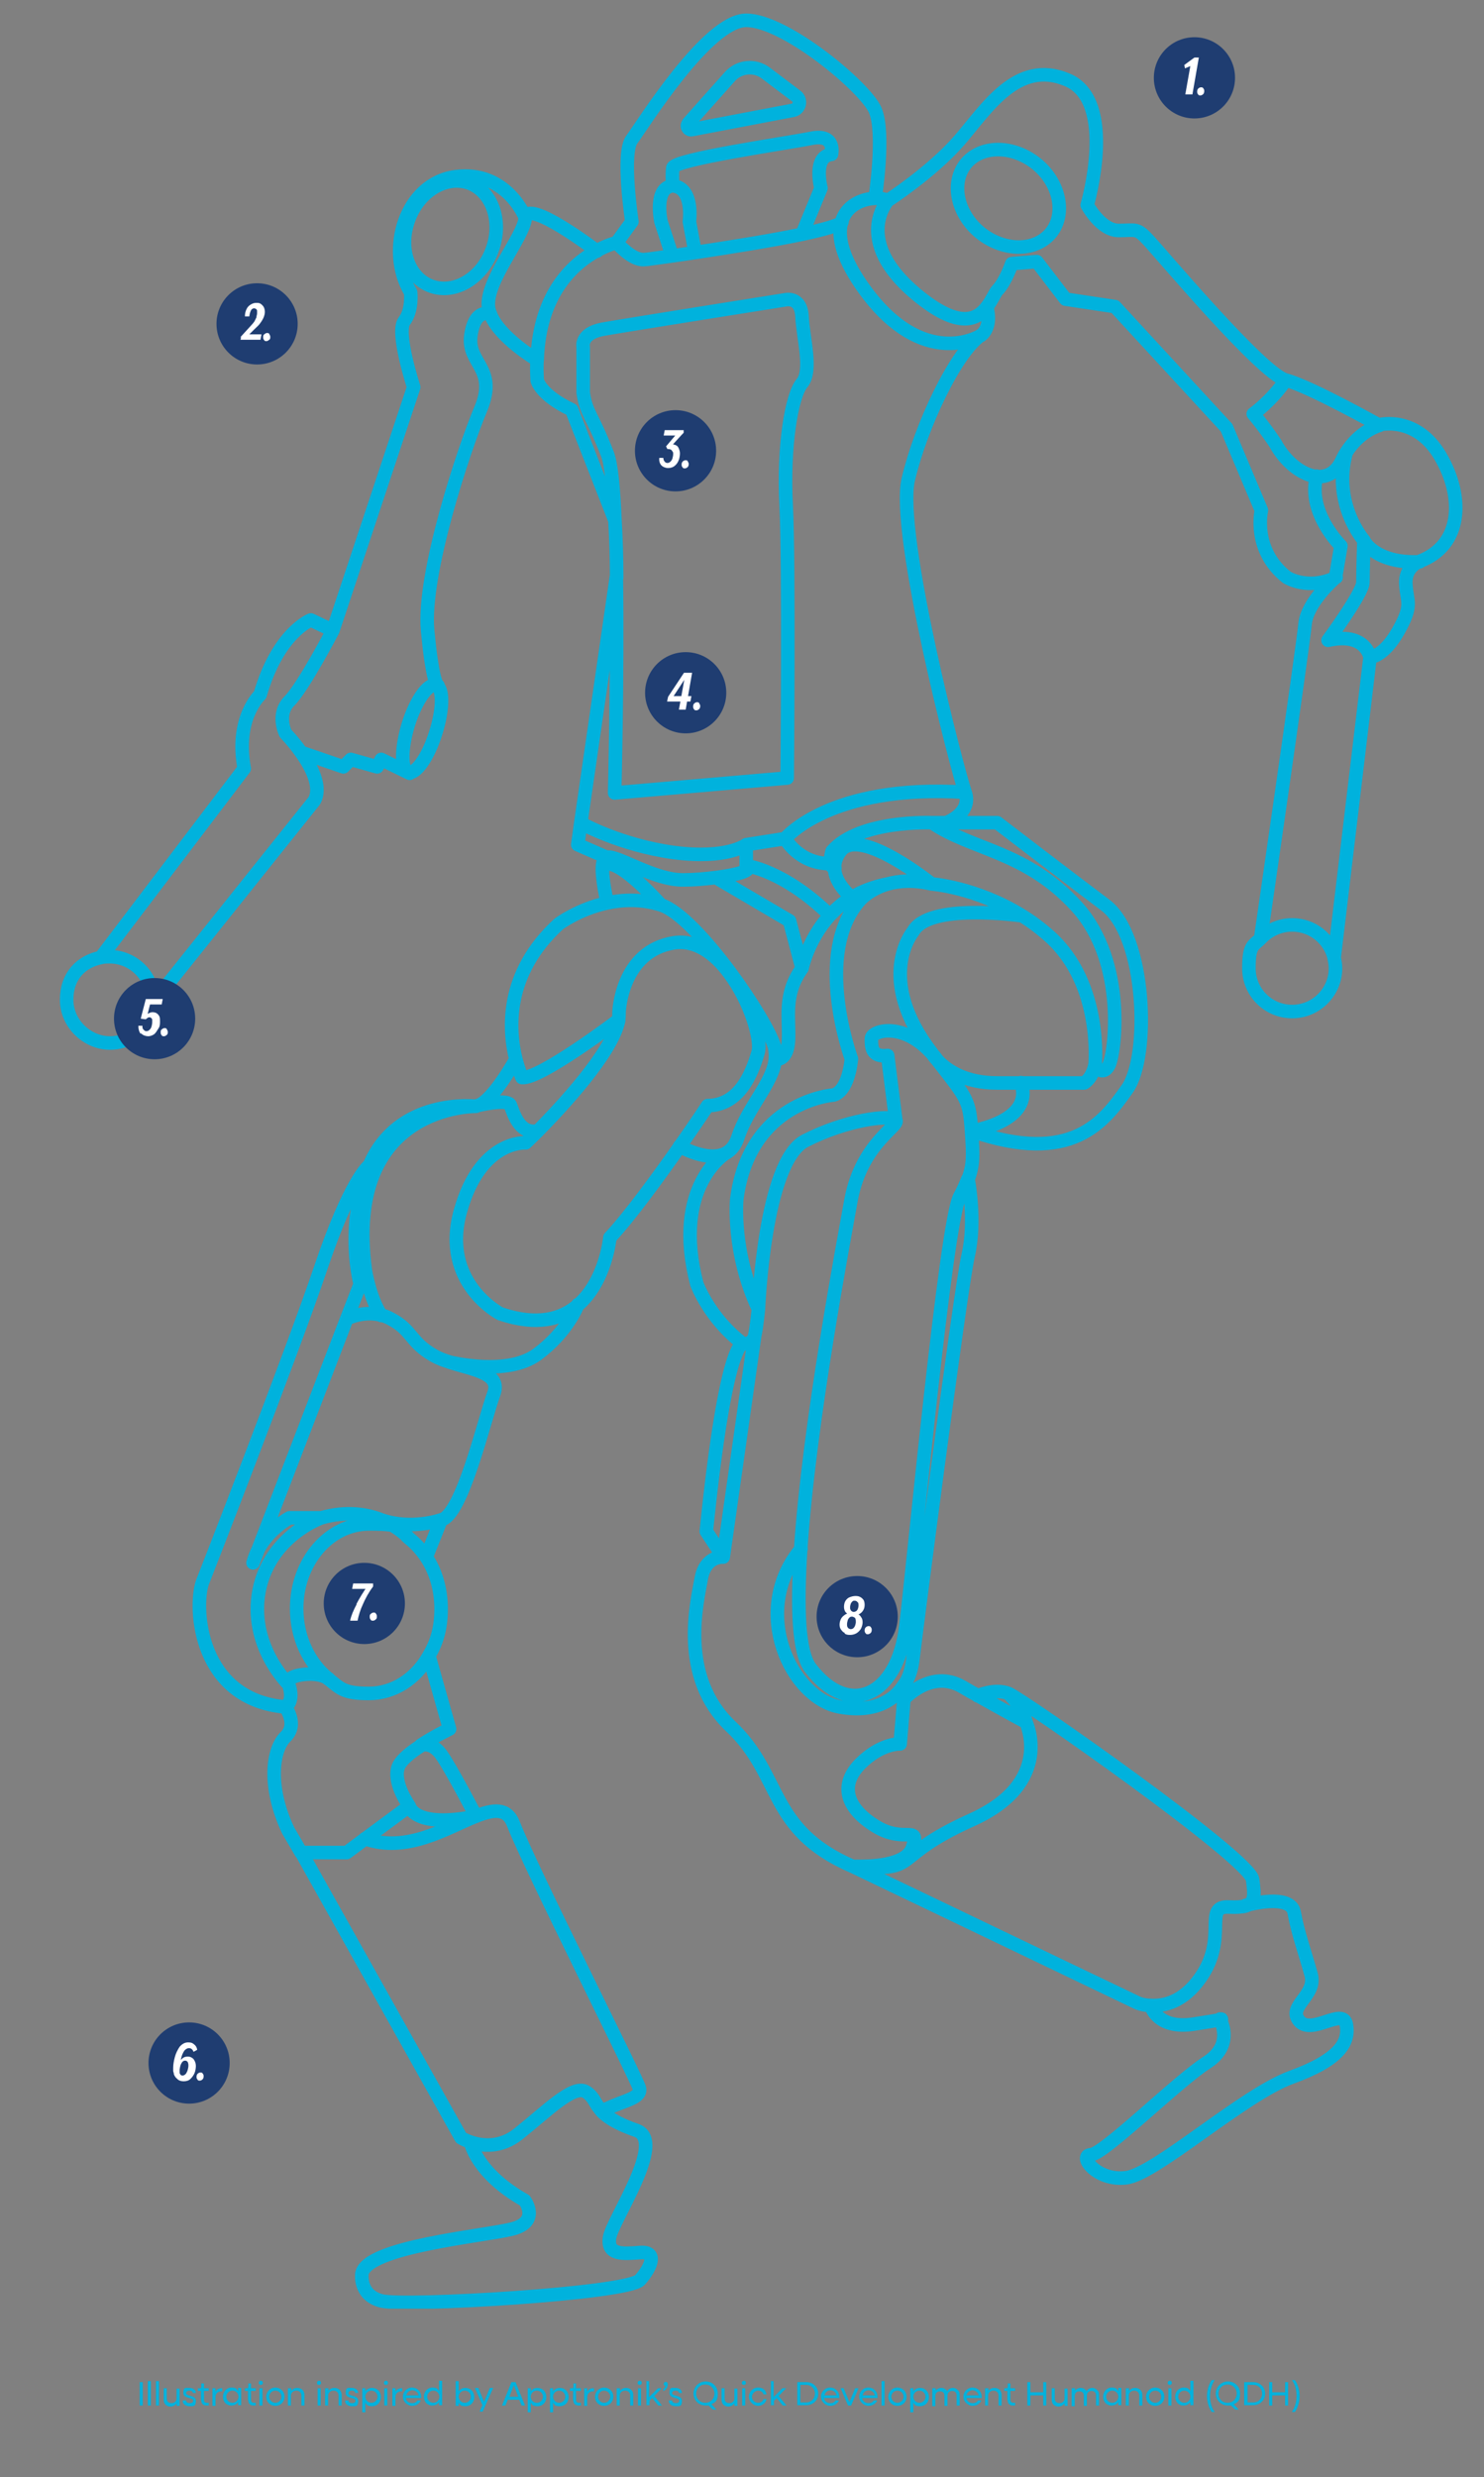 <?xml version="1.0" encoding="UTF-8"?>
<svg id="Layer_1" xmlns="http://www.w3.org/2000/svg" xmlns:xlink="http://www.w3.org/1999/xlink" version="1.1" viewBox="0 0 438.7 732">
  <rect x="0" y="0" width="438.7" height="732" fill="#808080" stroke="none"/>
  <!-- Generator: Adobe Illustrator 29.0.1, SVG Export Plug-In . SVG Version: 2.1.0 Build 192)  -->
  <defs>
    <style>
      .st0, .st1 {
        fill: none;
      }

      .st2 {
        fill: #00b2dd;
      }

      .st3 {
        fill: #1f3d71;
      }

      .st1 {
        stroke: #00b2dd;
        stroke-linecap: round;
        stroke-linejoin: round;
        stroke-width: 4px;
      }

      .st4 {
        fill: #fff;
      }

      .st5 {
        clip-path: url(#clippath);
      }
    </style>
    <clipPath id="clippath">
      <rect class="st0" x="17.7" y="4" width="414.8" height="678.2"/>
    </clipPath>
  </defs>
  <g class="st5">
    <path class="st1" d="M306.4,48.4c6.9,5.6,8.8,14.8,4.3,20.4-4.6,5.6-13.9,5.6-20.9,0-6.9-5.6-8.8-14.8-4.3-20.4,4.6-5.6,13.9-5.6,20.9,0ZM145.5,73.8c-3,8.4-11,13.2-17.9,10.8s-9.9-11.3-6.8-19.7c3-8.4,11-13.2,17.9-10.8,6.8,2.5,9.9,11.3,6.8,19.7ZM139.1,633s1.7,9.1,16,17.2c0,0,4.8,6.4-3.9,8.5s-42.7,5.2-44.2,13.1c0,0-1,6.4,5.8,8.1,6.8,1.7,72.7-2.1,76.4-6.2,3.6-4.1,5.1-8.5,0-8.1s-9.8.8-9-4.4,17-28.6,7.9-31.7c-8.8-3-10.7-6.2-10.8-6.4h0M340.2,592.6s1.7,7.2,12.7,5.5c5-.8,7-1.1,7.8-1.3M360.7,596.8c.9-.2,0-.2,0-.2v.2ZM360.7,596.8c.6,1.1,3.7,7.8-4,12.7-8.5,5.4-30.3,27-34.2,27.2-3.9.2,1.7,7.9,10.4,6.8,8.7-1,34.6-24.5,48.9-29.7s17.2-10.4,16.2-15.6c-1-5.2-10.2,3.3-13.9-1-3.7-4.4,5.2-7.5,3.5-13.7s-3.9-12.2-5-18.3c-1-5.8-13.5-2.4-14.3-2.2h0M303.3,508.9s-.4-3.7-5.2-8.5M289,501.1s5-2.3,9.1-.7c4.2,1.7,71.3,48.7,72.2,55,.6,4.5.8,6.9-2.1,7.8M368.2,563.2c-1.1.3-2.7.4-4.9.3-7.9-.4,0,9-8.5,21-5,7.1-10.7,8.3-14.5,8.1-2.6,0-4.3-.9-4.3-.9l-83.9-40.2M267,502.3h0c.3-.3,8.3-9.3,17.6-3.8,1.5.9,2.9,1.7,4.4,2.5,7.8,4.4,14.3,7.9,14.3,7.9,0,0,8.6,17.8-16.1,28.9s-14.6,15.2-34.1,13.7M121,533.7s1.3,6.7,19.7,3c0,0-7.4-14.3-10.3-18.3-2.8-3.8-5.7-2.8-6-2.6h0M89.1,547.4l47.2,84.3s1.1.7,2.9,1.3c3.2,1.1,8.8,1.8,14.1-2.5,8.3-6.6,16.2-14.7,19.9-12.4,2.5,1.5,2.9,4,4.1,4.9M177.2,623c.6.5,1.5.5,2.9-.2,4.4-2.1,9.7-2.9,8.9-5.8-.8-2.9-32.2-65.1-37.2-78-1.9-4.9-5.9-4.4-11.2-2.3-8.5,3.4-20.4,11-32.7,6.6M129.3,202.7c1.8,1.4,1.6,7.3-.5,13.9-2.2,7.1-5.9,12.3-8.1,11.6h-.2c-2-1-1.9-7.2.2-14.1,2.2-7.1,5.9-12.3,8.1-11.6.2,0,.3.1.4.2h.1ZM394.4,283c.2,1,.4,2,.4,3.1,0,7-5.7,12.8-12.8,12.8s-12.8-5.7-12.8-12.8,1.4-6.6,3.6-8.9c2.3-2.4,5.6-3.9,9.2-3.9,6,0,11,4.1,12.4,9.6h0ZM30,282.9c.8-.2,1.6-.2,2.4-.2,7,0,12.8,5.7,12.8,12.8s0,.6,0,.9c-.5,6.6-6,11.8-12.7,11.8s-12.8-5.7-12.8-12.8,4.4-11.4,10.3-12.5h0ZM89,222.3h0l12.5,4.3,2.2-2.2,7.8,2.2,1.2-2.2,7.8,3.8.6.3M145,92.8h0c-.2,0-4.6-1.9-5.8,6.3-1.2,8.4,8,9.6,2.9,21.8-5.1,12.1-17.2,48.8-15.7,65.3,1.3,13.9,2.6,16.1,3,16.4h.1M45.2,296.3l47.4-59.3s4.1-4-3.6-14.7c-1.2-1.7-2.7-3.6-4.6-5.6,0,0-2.8-5.6,1.2-9.6s12.8-20.8,12.8-20.8M155.3,64.3s-5.5-14-20.5-12.1-20.9,21.8-13.4,34.2c0,0,.6,5.3-1.9,8.5-2.5,3.3,2.8,19.5,2.8,19.5l-23.9,71.9-6.5-3.1s-9.7,3.7-15,22.1c0,0-7.5,6.8-4.7,21.8l-42.3,55.7M203.5,36.4l12.3-13.8c2.7-3,7.3-3.5,10.6-1l9,6.8c1.6,1.2,1,3.8-1,4.2l-29.9,5.7c-1,.2-1.7-1-1-1.8h0ZM198.7,75.6l-3.3-10.1s-2.2-10,3.4-10.6M205.5,74.6l-1.7-9.1s1.4-10-4.9-10.6c0,0-.3-2.8,0-5.3s33.3-7.2,40.8-8.7c7.6-1.6,6.1,4.7,6.1,4.7-5.6.6-3.1,10-3.1,10l-5.6,13.6M182.3,71.7l4.5-6.2s-3.1-20.3,0-24.3c3-4,22.3-35.2,33.8-35.2s35.1,19.7,38.1,26.5,0,26.1,0,26.1M213.8,460.1s-5.3-.5-6.5,6.4c-1.2,6.8-6.8,28.9,8.7,43.6,15.5,14.6,10.9,30.5,36.1,41.4h1.1c3.6,0,14.8,0,16.6-5.7,2.2-6.8-2.5-.9-11-6.2-8.6-5.3-10.7-12.1-4.5-18.4,6.2-6.2,11.8-5.9,11.8-5.9l1.1-13,.4-4.7h0M286.2,348.4h0c0,.3,2.4,12.2,0,22.6-2.4,10.6-15.5,112-16.4,119.8-.3,2.3-1,4.7-2.3,6.8M267.4,497.6c-3,5-9.1,8.6-19.1,6.8-14.3-2.5-26.8-28.3-11.5-46.7h0M219.7,397.1s-5-2.2-10.9,55.4l5,7.6,9.3-65.4M403.2,159.8s3.4,6.8,16.5,6.2M405,194.3l-10.6,88.7M394.8,170.7h0c-.3.2-8.4,7.3-9,13.7-.6,6.5-13.1,92.7-13.1,92.7M407.8,125.5s10.9-2.8,18,9.3,6.5,26.4-6.2,31.1c0,0-4.4,1.6-4,6.8.3,5.3,2.2,5.9-2.2,13.7-4.4,7.8-8.4,7.8-8.4,7.8,0,0-1.2-7.5-12.4-5,0,0,10.3-14,10.3-17.1s.3-12.4.3-12.4c0,0-9.5-10.8-5.2-26.1M262.4,59.3s13-8.4,21.1-17.7c8.1-9.3,17.1-24.3,32-18,14.9,6.2,5.9,37,5.9,37,0,0,4,7.5,9.3,7.5s5.3-.9,9,3.1,33.3,39.2,40.4,41.1c7.2,1.9,27.7,13.4,27.7,13.4,0,0-5.8,1.5-9.9,8.1-.5.7-.9,1.6-1.3,2.4-1.7,3.6-4.5,4.9-7.5,4.6-4.3-.5-9.2-4.4-12.1-9.8,0,0-3.1-4.7-6.5-8.7,0,0,5.3-3.7,9.6-10M158.7,106.3s-11-6.5-13.7-13.4c-.3-.7-.5-1.4-.6-2.1-.9-7.8,10.3-20.5,10.9-26.4.6-5.9,21.2,9.8,21.2,9.8M290,99.1s3.4-2.2,1.7-8.4M181.8,153.8l-12.8-32.7c-9.3-4.4-10.2-8.7-10.2-8.7-.1-2.2-.2-4.3,0-6.2.7-19.9,11.1-28.6,17.8-32.2,3.3-1.8,5.7-2.3,5.7-2.3,0,0,4.5,5.3,8.1,5,.8,0,3.9-.5,8.4-1.1,2-.3,4.3-.6,6.8-1,9.9-1.5,22.6-3.5,31.6-5.4,6.5-1.4,11.1-2.7,11.7-3.6M220.6,249.6s-5.6,4.4-21.5,2.3c-15.9-2.2-27.4-8.7-27.4-8.7M232.1,247.8s13.1-16.2,53.2-13.7M279.7,243.1s7.8-2.8,5.6-9c-2.2-6.2-20.5-76.5-16.8-92.4,3.7-15.8,14-37.5,21.4-42.6M290,99.1h0c-.9.6-17.1,9.9-34.1-13.1-7-9.5-8.4-16.1-7.1-20.5,1.4-4.8,6.1-6.8,10-6.9,1.4,0,2.7.2,3.7.6,0,0-10.7,11.8,8.3,27.7,12.7,10.6,18.1,7.6,21,3.7,1.5-1.9,2.3-4.1,3.1-4.9,2.4-2.5,4.2-7.8,4.2-7.8l7.4-.6,8.5,11.1,14.6,2.2,33,35.8,10.3,24.4s-2.8,11.7,7.5,19.8c0,0,6.2,4,14.6,0M394.8,170.7l1.6-9.4s-10-9.8-7.2-20.6M220.6,255.9v-6.3l11.5-1.8s4,7.4,13.2,7.4M179.5,253.4l-8.7-3.8.9-6.5,10.5-72.5h0M182.3,170.7c0-6-.2-11.7-.5-16.8-.4-9.6-1.1-17-2.3-19.9-4.6-11.8-6.2-11.8-7.1-18v-13.4s-1-4,5.7-5.3c6.7-1.2,54-8.7,54-8.7,0,0,4.7-1.2,5,5s3.1,15.9,0,19.6-5.6,18.7-4.7,36.1c.9,17.4.3,80.6.3,80.6l-51,4.4s.9-34.7.5-63.5M275.4,243.1h19.4s19.8,15.2,31.9,24.3c12.1,9,13.4,44.8,6.5,54.4-6.8,9.6-16.2,22.7-46,12.4,0,0,18.7-2.8,14.6-14.3M323.6,315s-.6,3.4-3.1,5h-25.8c-9.2,0-14.5-3.6-17.1-6.2h0c-1.4-1.4-2.1-2.5-2.1-2.6h0c-17.1-22.2-5.6-35.9-5.6-35.9,4.6-8.6,31.3-4.8,32.2-4.7h0M195.4,267.4s-14.3-16.1-17.3-11.2h0M237.1,286.1l-3.7-14-21.6-12.7M179.5,266.8h0c0-.3-1.6-6.8-1.4-10.7.1-1.5.5-2.6,1.4-2.8,3.1-.6,14,6.9,22.7,6.7,2.9,0,6.3-.3,9.5-.7,6.2-.8,11.2-2.1,8.9-3.5,0,0,10.9,1.2,24.7,14.6M275.4,261.2s13,.9,26.6,9.3c2.8,1.7,5.6,3.8,8.3,6.2,15.9,14.3,13.4,38.3,13.4,38.3,0,0,2.2,3.1,4,0,1.9-3.1,5.6-30.5-9.3-47s-31.1-16.8-42.9-24.9c0,0-21.4-.9-29.5,8.4,0,0-.7,2.2-.4,3.7.1.7.5,1.2,1.2,1.3M224.2,386.9s1.7-43.6,13.8-49.8c12.1-6.2,24.9-7.8,26.7-6.2,1.9,1.6-9.9,6.5-13.1,23.6-2.1,11.8-12.4,65.8-14.9,103.3-1.1,17-.7,30.5,2.9,35.1,11.4,14.9,25.7,8.4,28.2-12.4s11.8-119.2,15.9-126.9c1.1-2,1.8-3.7,2.4-5.2M286.2,348.4c1.6-4.2,1.5-7.2,1-14.1-.6-9.1-1.2-9.6-9.7-20.5M277.5,313.8c-.2-.2-.4-.5-.6-.8-.5-.7-1-1.3-1.5-1.8M275.3,311.1c-8.6-9.4-17.7-6.5-17.7-4.2s-.1,5.6,4.8,5l2.4,19M251.8,265.2h0c-.2-.2-5-4-5.1-8.7,0-1.7.5-3.5,2-5.3,5.9-6.8,26.7,10,26.7,10-5.4-1.3-9.7-.9-13,0-5.5,1.6-8.2,4.8-8.2,4.8-14,15.7-2.5,46.9-2.5,46.9-1.2,10.7-5.6,10.7-5.6,10.7,0,0-24.6,1.9-28.3,30.8,0,0-1.5,15.6,6.4,32.4,0,0-.5,5.3-1.1,7.9s-3.4,2.4-3.4,2.4c-10-7.5-13.7-17.7-13.7-17.7-7.5-28.9,8.5-38.6,8.5-38.6M229.3,313h0c.2,0,3.5.6,3.8-5.7.3-6.5-1.6-13.4,4-21.2,0,0,1.7-8.4,8.2-15.6,1.8-1.9,3.9-3.8,6.4-5.3M251.8,265.2c2.9-1.8,6.5-3.2,10.6-4M132.9,402.5h0c.6.1,17.1,4.2,25.9-2.3,8.7-6.4,11.9-14.2,12-14.7h0M84.4,504.5s3.8,5,0,8.7-5.4,14.6.8,27.7l3.8,6.5h13.5l5.5-4.1,13-9.6s-4.9-6.8-3.3-11.5c.7-2,3.6-4.4,6.8-6.4M124.4,515.7c4.1-2.7,8.5-4.8,8.5-4.8l-6.1-21.6M152.5,313h0c-.2.4-6.6,11.9-11,13.6-.3.1-.6.2-.8.2,0,0,.3,0,.8-.2,2.3-.5,8.7-1.8,9.4,0,.9,2.3,2.6,8.5,7.8,7.6M200.9,338.7h0c.3.2,8.4,4.8,13.6,2.1,1.5-.8,2.8-2.2,3.6-4.6,2.9-9,10.4-16.2,11.1-23.2.1-1.2,0-2.4-.2-3.6-1.1-3.9-6.5-13.1-13.1-22-6.9-9.3-15.1-18.3-20.5-20-5.7-1.8-11.2-1.6-15.9-.6-8.4,1.8-14.3,6.2-14.3,6.2-16.2,14.8-14.8,31.6-12.7,40,.9,3.4,1.8,5.4,1.8,5.4,5.2.6,27.9-16.5,28.4-16.9h0M182.8,301.5c.2-.8.2-1.6.2-2.4,0,0,.6-18,16.2-20.5,6.5-1,12.2,3.2,16.5,9.1,6.1,8.2,9.5,19.5,8.4,23.3-1.9,6.5-5.6,15.6-14.9,15.7,0,0-3.4,5.2-8.2,12-6.3,9-14.9,20.8-20.7,27,0,0-1.2,12.8-9.4,19.9-4.8,4.2-12.1,6.3-23,2.6,0,0-17.7-9.1-11.8-30.3,5.9-21.2,19.3-20.2,19.3-20.2,0,0,1.4-1.3,3.5-3.4,6.9-7,22-23.1,24-32.8h-.1ZM102.5,389.7s4.7-2.5,10.2-1.1c.9.2,1.9.6,2.8,1.1,6.5,3.4,5.6,6.8,12.8,10.9,1.4.8,3,1.4,4.7,1.9M132.9,402.5c7,2.3,15.3,3.2,13.1,9.3-2.8,7.5-9.4,36.1-15.6,37.3M121,454.6h0c-.2-.2-3-3.4-8.3-5.5-4.3-1.7-10.3-2.7-17.7-.6M126,460.1l4.4-11s-8.7,3.1-17.7,0M109.1,344.6h0c-7.3,18.4-2.6,34.8-2.6,34.8l-4,10.3-26.2,68.2M76.3,457.9l-1.5,3.9c.4-1.4.9-2.7,1.5-3.9ZM76.3,457.9c3.2-6.2,9.3-9.4,9.3-9.4h9.4s-15.2,5.3-18.4,21.5c-3.1,16,8.4,27.4,8.7,27.7M85.3,497.6h0c0-.1-.8-2.2,4.4-2.8,4.3-.5,6.6.7,7.3,1.2h0s0,.1.2.1h0M85.3,497.6c1.9,5.3-.9,6.8-.9,6.8-25.6-2.2-27.1-29.1-24.6-36.7,0,0,26.4-67.5,35.1-93.3,8.6-25.4,13.9-29.7,14.1-29.9M109.1,344.6c8.5-20.5,31.6-17.7,31.6-17.7,0,0-39.3-.6-32.7,48.5,0,0,1.3,8.2,4.7,13.3M97,496c-5.6-4.5-9.3-12.1-9.3-20.7,0-13.8,9.6-25,21.4-25s8.5,1.6,11.9,4.3M121,454.6c1.9,1.5,3.6,3.4,5,5.5,2.8,4.2,4.4,9.5,4.4,15.3s-1.3,10-3.7,14c-3.8,6.7-10.3,11-17.7,11s-8.4-1.5-11.8-4.2h0s0,0-.2-.1"/>
  </g>
  <circle class="st3" cx="199.7" cy="133.2" r="12"/>
  <g>
    <path class="st4" d="M195.5,137.5c-.5-.6-.7-1.3-.6-2.2h1.2c0,.4.1.8.4,1.1.2.3.5.4.8.4s.6-.1.9-.4.5-.6.6-1,.2-.8.2-1.2,0-.6-.2-.8c-.1-.2-.3-.4-.4-.5-.2-.1-.4-.2-.7-.2h-.4l-.4-.8,3.3-3.9v.7h-4l.3-1.6h5.6v.8c-.1,0-3.6,3.9-3.6,3.9l-.7-.5h.8c.5,0,.9.1,1.3.3s.6.5.8,1,.3.9.3,1.4-.1,1.4-.4,2.1c-.3.7-.7,1.2-1.2,1.6-.5.4-1.2.6-1.9.6s-1.5-.3-2-.8h0Z"/>
    <path class="st4" d="M201.8,138.1c-.2-.2-.3-.4-.3-.8s.1-.7.3-.9.5-.4.8-.4.6,0,.7.3.3.4.3.8-.1.7-.3.9-.5.4-.8.4-.6,0-.7-.3Z"/>
  </g>
  <circle class="st3" cx="202.7" cy="204.7" r="12"/>
  <g>
    <path class="st4" d="M202.5,199.6l.5.2-4.2,6.4-.2-.5h5.8l-.3,1.6h-6.9l.3-1.4,4.7-7.1h2.4l-1.9,10.9h-2l1.8-10h0Z"/>
    <path class="st4" d="M205.2,209.6c-.2-.2-.3-.4-.3-.8s.1-.7.3-.9.5-.4.8-.4.6,0,.7.3.3.4.3.8-.1.7-.3.9-.5.4-.8.4-.6,0-.7-.3Z"/>
  </g>
  <circle class="st3" cx="45.7" cy="301" r="12"/>
  <g>
    <path class="st4" d="M41.5,305.4c-.4-.6-.6-1.3-.6-2.3h1.2c0,.5,0,.9.4,1.2.2.3.5.4.8.4s.6-.1.9-.4c.3-.3.5-.6.6-1s.2-.8.2-1.3,0-.5,0-.7c0-.2-.2-.4-.3-.5s-.3-.2-.5-.2-.4,0-.6.2c-.2.1-.4.3-.5.4l-1.5-.2,1.5-5.8h5l-.3,1.6h-3.8l.5-.6-1,4h-.5c.3-.4.6-.6,1-.8.4-.2.7-.3,1.1-.3s.9.1,1.2.3c.3.2.6.5.8.9s.2.9.2,1.4c0,.8,0,1.5-.4,2.1s-.7,1.2-1.2,1.7c-.5.4-1.2.7-1.9.7s-1.6-.3-2-.8h-.2Z"/>
    <path class="st4" d="M47.8,305.9c-.2-.2-.3-.4-.3-.8s0-.7.3-.9c.2-.2.5-.4.8-.4s.6,0,.7.3.3.4.3.8,0,.7-.3.9c-.2.2-.5.4-.8.4s-.6,0-.7-.3Z"/>
  </g>
  <circle class="st3" cx="253.4" cy="477.7" r="12"/>
  <g>
    <path class="st4" d="M249.7,482.5c-.5-.2-.8-.6-1.1-1s-.4-.9-.4-1.5.2-1.3.5-1.8.8-.9,1.3-1.2,1.2-.4,1.9-.4,1.1.1,1.6.3c.5.2.8.5,1.1,1,.3.4.4.9.4,1.5s-.2,1.3-.5,1.9c-.3.5-.8,1-1.3,1.3s-1.2.5-1.9.5-1.2-.1-1.6-.4v-.2ZM250.8,477c-.4-.2-.8-.5-1-.9s-.3-.8-.3-1.3.1-1.2.4-1.7c.3-.5.7-.9,1.2-1.1s1.1-.4,1.8-.4,1,.1,1.4.3.7.5,1,.9c.2.4.3.8.3,1.4s-.1,1.1-.4,1.6c-.3.5-.6.8-1.1,1.1-.5.3-1.1.4-1.7.4s-1.1-.1-1.5-.3h0ZM252.3,481.1c.2-.2.4-.5.5-.8s.2-.7.2-1,0-.6-.1-.9c0-.2-.2-.4-.4-.5s-.4-.2-.6-.2-.6,0-.8.3c-.2.2-.4.4-.5.8s-.2.7-.2,1.1,0,.6.1.8.2.4.4.5.4.2.6.2.6-.1.8-.3ZM253.1,476.1c.2-.2.4-.4.5-.7s.2-.6.2-1,0-.8-.3-1c-.2-.2-.4-.4-.8-.4s-.5,0-.7.2-.4.4-.5.7-.2.6-.2,1,0,.5.1.7.2.4.4.5.3.2.5.2.5,0,.7-.2h.1Z"/>
    <path class="st4" d="M255.9,482.6c-.2-.2-.3-.4-.3-.8s.1-.7.3-.9c.2-.2.5-.4.8-.4s.6,0,.7.3c.2.2.3.4.3.8s-.1.7-.3.9-.5.4-.8.4-.6,0-.7-.3h0Z"/>
  </g>
  <circle class="st3" cx="107.7" cy="473.8" r="12"/>
  <g>
    <path class="st4" d="M105.4,473.9c.9-1.7,2-3.5,3.2-5.2l.4.8h-4.9l.3-1.6h5.9v.9c-1.3,1.7-2.2,3.4-3,5.2-.8,1.7-1.3,3.4-1.6,4.9h-2.2c.3-1.5,1-3.1,1.9-4.8v-.2Z"/>
    <path class="st4" d="M109.6,478.6c-.2-.2-.3-.4-.3-.8s0-.7.3-.9c.2-.2.5-.4.8-.4s.6,0,.7.3c.2.2.3.4.3.8s0,.7-.3.9c-.2.2-.5.4-.8.4s-.6,0-.7-.3Z"/>
  </g>
  <circle class="st3" cx="76" cy="95.7" r="12"/>
  <g>
    <path class="st4" d="M71,99.7l3.2-3.5c.4-.4.7-.8,1-1.2.2-.4.4-.8.6-1.2,0-.4.2-.8.2-1.2s0-.6,0-.8c0-.2-.2-.4-.3-.5,0,0-.3-.2-.6-.2s-.7.2-.9.6c-.2.4-.4,1-.5,1.8h-1.3c0-.9.2-1.6.5-2.2s.7-1,1.2-1.3,1-.5,1.6-.5,1,0,1.4.3.7.6.9,1c.2.4.3.9.3,1.4s-.2,1.3-.5,1.9-.7,1.2-1.1,1.7-1,1-1.6,1.6l-2.5,2.5.5-1.1h4.2l-.3,1.6h-5.9l.2-.9-.2.2Z"/>
    <path class="st4" d="M78.1,100.5c-.2-.2-.3-.4-.3-.8s0-.7.3-.9.5-.4.8-.4.6,0,.7.3.3.4.3.8,0,.7-.3.9-.5.4-.8.4-.6,0-.7-.3Z"/>
  </g>
  <circle class="st3" cx="353.1" cy="23" r="12"/>
  <g>
    <path class="st4" d="M352.1,18.4l1.5.4-3.3,1.4-.2-1,3-2.2h1.3l-1.9,10.9h-2.1l1.7-9.6h0Z"/>
    <path class="st4" d="M354.2,27.9c-.2-.2-.3-.4-.3-.8s.1-.7.3-.9c.2-.2.5-.4.8-.4s.6,0,.7.3c.2.2.3.4.3.8s-.1.7-.3.9c-.2.2-.5.4-.8.4s-.6,0-.7-.3Z"/>
  </g>
  <circle class="st3" cx="55.9" cy="609.6" r="12"/>
  <g>
    <path class="st4" d="M52.4,614.3c-.4-.3-.8-.8-1-1.4,0-.3-.1-.5-.2-.9v-1c0-1,.2-2.1.5-3.2s.8-2.1,1.4-3c.7-.8,1.5-1.3,2.5-1.3s1.3.2,1.8.6.8.9.9,1.6l-1.1.6c-.1-.4-.3-.6-.5-.8-.2-.2-.5-.3-.9-.3s-1,.3-1.4.9-.7,1.4-.9,2.3-.3,1.6-.3,2.3v.4h-.8c.1-.7.3-1.3.6-1.8.3-.5.7-.9,1.1-1.2.4-.3.9-.4,1.4-.4s.9.1,1.3.4c.4.2.6.6.8,1,.2.4.3.9.3,1.4s-.1,1.4-.4,2.1-.7,1.2-1.2,1.7-1.2.7-2,.7-1.3-.2-1.7-.5l-.2-.2ZM55,612.7c.2-.3.4-.7.5-1.1s.2-.8.2-1.2,0-.5-.1-.8c0-.2-.2-.4-.3-.5-.1-.1-.3-.2-.6-.2s-.6.1-.9.5c-.2.3-.4.7-.5,1.1s-.2.8-.2,1.2,0,.3,0,.4v.4c0,.2.2.4.3.6.1.1.3.2.6.2s.7-.2.9-.5h.1Z"/>
    <path class="st4" d="M58.4,614.5c-.2-.2-.3-.4-.3-.8s.1-.7.3-.9.5-.4.8-.4.6,0,.7.3c.2.2.3.4.3.8s-.1.7-.3.9-.5.4-.8.4-.6,0-.7-.3Z"/>
  </g>
  <g>
    <path class="st2" d="M41.3,703.9h.9v6.9h-.9v-6.9Z"/>
    <path class="st2" d="M43.7,703.6h.9v7.2h-.9v-7.2Z"/>
    <path class="st2" d="M46.1,703.6h.9v7.2h-.9v-7.2Z"/>
    <path class="st2" d="M48.4,708.9v-3.2h.9v3c0,.9.5,1.4,1.4,1.4s1.5-.6,1.5-1.4v-2.9h.9v5.1h-.9v-.7c-.4.5-1,.9-1.8.9-1.2,0-2-.8-2-2v-.2Z"/>
    <path class="st2" d="M54.1,709.3h.9c0,.5.4.8,1.1.8s1-.3,1-.7c0-1.1-2.9-.5-2.9-2.3s.7-1.5,1.8-1.5,1.9.6,1.9,1.5h-.9c0-.4-.4-.7-1-.7s-1,.3-1,.7c0,1.1,2.9.5,2.9,2.3s-.8,1.6-1.9,1.6-2-.6-2-1.6h.1Z"/>
    <path class="st2" d="M59.4,709.3v-2.8h-.9v-.8h.6c.2,0,.4,0,.4-.4v-1h.8v1.4h1.4v.8h-1.4v2.7c0,.5.3.8.9.8h.5v.8h-.6c-1,0-1.6-.5-1.6-1.5h-.1Z"/>
    <path class="st2" d="M62.8,705.7h.9v1c.4-.7,1-1,1.8-1h.2v.9h-.2c-1.1,0-1.8.7-1.8,1.7v2.6h-.9v-5.1h0Z"/>
    <path class="st2" d="M65.9,708.2c0-1.5,1.1-2.7,2.5-2.7s1.5.4,2,1v-.9h.9v5.1h-.9v-.9c-.4.6-1.1,1-2,1-1.5,0-2.5-1.1-2.5-2.7h0ZM70.5,708.2c0-1-.8-1.8-1.8-1.8s-1.8.8-1.8,1.8.8,1.8,1.8,1.8,1.8-.8,1.8-1.8Z"/>
    <path class="st2" d="M73.3,709.3v-2.8h-.9v-.8h.6c.2,0,.4,0,.4-.4v-1h.8v1.4h1.4v.8h-1.4v2.7c0,.5.3.8.9.8h.5v.8h-.6c-1,0-1.6-.5-1.6-1.5h-.1Z"/>
    <path class="st2" d="M76.5,704.1c0-.3.2-.6.6-.6s.6.2.6.6-.2.6-.6.6-.6-.2-.6-.6ZM76.7,705.7h.9v5.1h-.9v-5.1Z"/>
    <path class="st2" d="M78.7,708.2c0-1.5,1.2-2.7,2.7-2.7s2.7,1.1,2.7,2.7-1.2,2.7-2.7,2.7-2.7-1.1-2.7-2.7ZM83.2,708.2c0-1-.8-1.8-1.8-1.8s-1.8.8-1.8,1.8.8,1.8,1.8,1.8,1.8-.8,1.8-1.8Z"/>
    <path class="st2" d="M85.2,705.7h.9v.8c.4-.6,1-.9,1.8-.9,1.2,0,2.1.8,2.1,2.1v3.1h-.9v-2.9c0-.9-.6-1.5-1.5-1.5s-1.6.6-1.6,1.5v2.9h-.9v-5.1h0Z"/>
    <path class="st2" d="M93.7,704.1c0-.3.2-.6.6-.6s.6.2.6.6-.2.6-.6.6-.6-.2-.6-.6ZM93.9,705.7h.9v5.1h-.9v-5.1Z"/>
    <path class="st2" d="M96.2,705.7h.9v.8c.4-.6,1-.9,1.8-.9,1.2,0,2.1.8,2.1,2.1v3.1h-.9v-2.9c0-.9-.6-1.5-1.5-1.5s-1.6.6-1.6,1.5v2.9h-.9v-5.1h0Z"/>
    <path class="st2" d="M102.1,709.3h.9c0,.5.4.8,1.1.8s1-.3,1-.7c0-1.1-2.9-.5-2.9-2.3s.7-1.5,1.8-1.5,1.9.6,1.9,1.5h-.9c0-.4-.4-.7-1-.7s-1,.3-1,.7c0,1.1,2.9.5,2.9,2.3s-.8,1.6-1.9,1.6-2-.6-2-1.6h0Z"/>
    <path class="st2" d="M107.1,705.7h.9v.9c.4-.6,1.1-1,2-1,1.5,0,2.6,1.1,2.6,2.7s-1.1,2.7-2.6,2.7-1.5-.4-2-1v2.8h-.9v-7h0ZM111.6,708.2c0-1-.8-1.8-1.8-1.8s-1.8.8-1.8,1.8.8,1.8,1.8,1.8,1.8-.8,1.8-1.8Z"/>
    <path class="st2" d="M113.5,704.1c0-.3.2-.6.6-.6s.6.2.6.6-.2.6-.6.6-.6-.2-.6-.6ZM113.6,705.7h.9v5.1h-.9v-5.1Z"/>
    <path class="st2" d="M116,705.7h.9v1c.4-.7,1-1,1.8-1h.2v.9h-.2c-1.1,0-1.8.7-1.8,1.7v2.6h-.9v-5.1h0Z"/>
    <path class="st2" d="M119.1,708.2c0-1.5,1.2-2.7,2.7-2.7s2.7,1.1,2.7,2.7,0,.2,0,.4h-4.5c0,.9.9,1.5,1.8,1.5s1.3-.3,1.6-.8h1c-.4,1-1.4,1.6-2.6,1.6s-2.7-1.1-2.7-2.7ZM120.1,707.8h3.6c0-.8-.9-1.5-1.8-1.5s-1.6.6-1.8,1.5Z"/>
    <path class="st2" d="M125.3,708.2c0-1.5,1.1-2.7,2.5-2.7s1.5.4,2,1v-3h.9v7.2h-.9v-.9c-.4.6-1.1,1-2,1-1.5,0-2.5-1.1-2.5-2.7h0ZM129.9,708.2c0-1-.8-1.8-1.8-1.8s-1.8.8-1.8,1.8.8,1.8,1.8,1.8,1.8-.8,1.8-1.8Z"/>
    <path class="st2" d="M134.7,703.6h.9v3c.4-.6,1.1-1,2-1,1.5,0,2.6,1.1,2.6,2.7s-1.1,2.7-2.6,2.7-1.5-.4-2-1v.9h-.9v-7.2h0ZM139.2,708.2c0-1-.8-1.8-1.8-1.8s-1.8.8-1.8,1.8.8,1.8,1.8,1.8,1.8-.8,1.8-1.8Z"/>
    <path class="st2" d="M142.6,710.7l-2.2-5.1h1l1.7,4.1,1.7-4.1h1l-3.1,7h-.9l.8-1.9Z"/>
    <path class="st2" d="M151.3,703.9h1.1l2.8,6.9h-1l-.7-1.7h-3.4l-.7,1.7h-1l2.8-6.9h0ZM153.2,708.2l-1.3-3.4-1.3,3.4h2.7,0Z"/>
    <path class="st2" d="M156,705.7h.9v.9c.4-.6,1.1-1,2-1,1.5,0,2.6,1.1,2.6,2.7s-1.1,2.7-2.6,2.7-1.5-.4-2-1v2.8h-.9v-7h0ZM160.5,708.2c0-1-.8-1.8-1.8-1.8s-1.8.8-1.8,1.8.8,1.8,1.8,1.8,1.8-.8,1.8-1.8Z"/>
    <path class="st2" d="M162.6,705.7h.9v.9c.4-.6,1.1-1,2-1,1.5,0,2.6,1.1,2.6,2.7s-1.1,2.7-2.6,2.7-1.5-.4-2-1v2.8h-.9v-7h0ZM167.1,708.2c0-1-.8-1.8-1.8-1.8s-1.8.8-1.8,1.8.8,1.8,1.8,1.8,1.8-.8,1.8-1.8Z"/>
    <path class="st2" d="M169.4,709.3v-2.8h-.9v-.8h.6c.2,0,.4,0,.4-.4v-1h.8v1.4h1.4v.8h-1.4v2.7c0,.5.3.8.9.8h.5v.8h-.6c-1,0-1.6-.5-1.6-1.5h0Z"/>
    <path class="st2" d="M172.7,705.7h.9v1c.4-.7,1-1,1.8-1h.2v.9h-.2c-1.1,0-1.8.7-1.8,1.7v2.6h-.9v-5.1h0Z"/>
    <path class="st2" d="M175.9,708.2c0-1.5,1.2-2.7,2.7-2.7s2.7,1.1,2.7,2.7-1.2,2.7-2.7,2.7-2.7-1.1-2.7-2.7ZM180.4,708.2c0-1-.8-1.8-1.8-1.8s-1.8.8-1.8,1.8.8,1.8,1.8,1.8,1.8-.8,1.8-1.8Z"/>
    <path class="st2" d="M182.4,705.7h.9v.8c.4-.6,1-.9,1.8-.9,1.2,0,2.1.8,2.1,2.1v3.1h-.9v-2.9c0-.9-.6-1.5-1.5-1.5s-1.6.6-1.6,1.5v2.9h-.9v-5.1h0Z"/>
    <path class="st2" d="M188.5,704.1c0-.3.2-.6.6-.6s.6.2.6.6-.2.6-.6.6-.6-.2-.6-.6ZM188.6,705.7h.9v5.1h-.9v-5.1Z"/>
    <path class="st2" d="M191,703.6h.9v4.7l2.6-2.6h1.1l-2.2,2.3,2.3,2.8h-1.1l-1.8-2.2-.8.8v1.3h-.9v-7.2h-.1Z"/>
    <path class="st2" d="M196.1,705.8c.3,0,.5-.4.6-.8-.3,0-.5-.3-.5-.6s.3-.6.6-.6.6.2.6.7c0,1-.6,1.8-1.3,2v-.6h0Z"/>
    <path class="st2" d="M197.8,709.3h.9c0,.5.4.8,1.1.8s1-.3,1-.7c0-1.1-2.9-.5-2.9-2.3s.7-1.5,1.8-1.5,1.9.6,1.9,1.5h-.9c0-.4-.4-.7-1-.7s-1,.3-1,.7c0,1.1,2.9.5,2.9,2.3s-.8,1.6-1.9,1.6-2-.6-2-1.6h0Z"/>
    <path class="st2" d="M205,707.3c0-2,1.6-3.6,3.6-3.6s3.6,1.5,3.6,3.6-.7,2.6-1.9,3.1l1.5,1.6h-1.1l-1.2-1.2c-.3,0-.6,0-.9,0-2,0-3.6-1.5-3.6-3.6h0ZM211.2,707.3c0-1.5-1.1-2.7-2.7-2.7s-2.7,1.2-2.7,2.7,1.1,2.7,2.7,2.7,2.7-1.2,2.7-2.7Z"/>
    <path class="st2" d="M213.3,708.9v-3.2h.9v3c0,.9.5,1.4,1.4,1.4s1.5-.6,1.5-1.4v-2.9h.9v5.1h-.9v-.7c-.4.5-1,.9-1.8.9-1.2,0-2-.8-2-2v-.2Z"/>
    <path class="st2" d="M219.3,704.1c0-.3.2-.6.6-.6s.6.2.6.6-.2.6-.6.6-.6-.2-.6-.6ZM219.4,705.7h.9v5.1h-.9v-5.1Z"/>
    <path class="st2" d="M221.4,708.2c0-1.5,1.2-2.7,2.7-2.7s2.3.8,2.5,2h-.9c-.2-.7-.8-1.1-1.6-1.1s-1.8.8-1.8,1.8.8,1.8,1.8,1.8,1.4-.5,1.6-1.1h.9c-.2,1.2-1.3,2-2.5,2s-2.7-1.1-2.7-2.7Z"/>
    <path class="st2" d="M227.8,703.6h.9v4.7l2.6-2.6h1.1l-2.2,2.3,2.3,2.8h-1.1l-1.8-2.2-.8.8v1.3h-.9v-7.2h-.1Z"/>
    <path class="st2" d="M235.7,703.9h2.7c2,0,3.5,1.5,3.5,3.4s-1.5,3.4-3.5,3.4h-2.7v-6.9h0ZM236.6,704.7v5.2h1.7c1.5,0,2.6-1.1,2.6-2.6s-1.1-2.6-2.6-2.6h-1.7Z"/>
    <path class="st2" d="M242.7,708.2c0-1.5,1.2-2.7,2.7-2.7s2.7,1.1,2.7,2.7,0,.2,0,.4h-4.5c.1.9.9,1.5,1.8,1.5s1.3-.3,1.6-.8h1c-.4,1-1.4,1.6-2.6,1.6s-2.7-1.1-2.7-2.7ZM243.7,707.8h3.6c-.1-.8-.9-1.5-1.8-1.5s-1.6.6-1.8,1.5Z"/>
    <path class="st2" d="M248.4,705.7h1l1.7,4.1,1.7-4.1h1l-2.2,5.1h-.9l-2.2-5.1h-.1Z"/>
    <path class="st2" d="M254,708.2c0-1.5,1.2-2.7,2.7-2.7s2.7,1.1,2.7,2.7,0,.2,0,.4h-4.5c.1.9.9,1.5,1.8,1.5s1.3-.3,1.6-.8h1c-.4,1-1.4,1.6-2.6,1.6s-2.7-1.1-2.7-2.7h0ZM255,707.8h3.6c-.1-.8-.9-1.5-1.8-1.5s-1.6.6-1.8,1.5h0Z"/>
    <path class="st2" d="M260.6,703.6h.9v7.2h-.9v-7.2Z"/>
    <path class="st2" d="M262.6,708.2c0-1.5,1.2-2.7,2.7-2.7s2.7,1.1,2.7,2.7-1.2,2.7-2.7,2.7-2.7-1.1-2.7-2.7ZM267.1,708.2c0-1-.8-1.8-1.8-1.8s-1.8.8-1.8,1.8.8,1.8,1.8,1.8,1.8-.8,1.8-1.8Z"/>
    <path class="st2" d="M269.1,705.7h.9v.9c.4-.6,1.1-1,2-1,1.5,0,2.6,1.1,2.6,2.7s-1.1,2.7-2.6,2.7-1.5-.4-2-1v2.8h-.9v-7h0ZM273.6,708.2c0-1-.8-1.8-1.8-1.8s-1.8.8-1.8,1.8.8,1.8,1.8,1.8,1.8-.8,1.8-1.8Z"/>
    <path class="st2" d="M275.7,705.7h.9v.7c.4-.5,1-.8,1.7-.8s1.4.4,1.7,1c.4-.7,1-1,1.8-1s1.9.8,1.9,1.9v3.3h-.9v-3c0-.8-.5-1.3-1.3-1.3s-1.4.5-1.4,1.4v3h-.9v-3c0-.8-.5-1.3-1.3-1.3s-1.4.5-1.4,1.4v3h-.9v-5.3Z"/>
    <path class="st2" d="M284.8,708.2c0-1.5,1.2-2.7,2.7-2.7s2.7,1.1,2.7,2.7,0,.2,0,.4h-4.5c.1.9.9,1.5,1.8,1.5s1.3-.3,1.6-.8h1c-.4,1-1.4,1.6-2.6,1.6s-2.7-1.1-2.7-2.7ZM285.7,707.8h3.6c-.1-.8-.9-1.5-1.8-1.5s-1.6.6-1.8,1.5h0Z"/>
    <path class="st2" d="M291.3,705.7h.9v.8c.4-.6,1-.9,1.8-.9,1.2,0,2.1.8,2.1,2.1v3.1h-.9v-2.9c0-.9-.6-1.5-1.5-1.5s-1.6.6-1.6,1.5v2.9h-.9v-5.1h.1Z"/>
    <path class="st2" d="M297.8,709.3v-2.8h-.9v-.8h.6c.2,0,.4,0,.4-.4v-1h.8v1.4h1.4v.8h-1.4v2.7c0,.5.3.8.9.8h.5v.8h-.6c-1,0-1.6-.5-1.6-1.5h0Z"/>
    <path class="st2" d="M303.7,703.9h.9v3h3.8v-3h.9v6.9h-.9v-3h-3.8v3h-.9v-6.9Z"/>
    <path class="st2" d="M310.9,708.9v-3.2h.9v3c0,.9.5,1.4,1.4,1.4s1.5-.6,1.5-1.4v-2.9h.9v5.1h-.9v-.7c-.4.5-1,.9-1.8.9-1.2,0-2-.8-2-2v-.2Z"/>
    <path class="st2" d="M316.9,705.7h.9v.7c.4-.5,1-.8,1.7-.8s1.4.4,1.7,1c.4-.7,1-1,1.8-1s1.9.8,1.9,1.9v3.3h-.9v-3c0-.8-.5-1.3-1.3-1.3s-1.4.5-1.4,1.4v3h-.9v-3c0-.8-.5-1.3-1.3-1.3s-1.4.5-1.4,1.4v3h-.9v-5.3Z"/>
    <path class="st2" d="M326.1,708.2c0-1.5,1.1-2.7,2.5-2.7s1.5.4,2,1v-.9h.9v5.1h-.9v-.9c-.4.6-1.1,1-2,1-1.5,0-2.5-1.1-2.5-2.7h0ZM330.6,708.2c0-1-.8-1.8-1.8-1.8s-1.8.8-1.8,1.8.8,1.8,1.8,1.8,1.8-.8,1.8-1.8Z"/>
    <path class="st2" d="M332.9,705.7h.9v.8c.4-.6,1-.9,1.8-.9,1.2,0,2.1.8,2.1,2.1v3.1h-.9v-2.9c0-.9-.6-1.5-1.5-1.5s-1.6.6-1.6,1.5v2.9h-.9v-5.1h.1Z"/>
    <path class="st2" d="M338.8,708.2c0-1.5,1.2-2.7,2.7-2.7s2.7,1.1,2.7,2.7-1.2,2.7-2.7,2.7-2.7-1.1-2.7-2.7ZM343.3,708.2c0-1-.8-1.8-1.8-1.8s-1.8.8-1.8,1.8.8,1.8,1.8,1.8,1.8-.8,1.8-1.8Z"/>
    <path class="st2" d="M345.2,704.1c0-.3.2-.6.6-.6s.6.2.6.6-.2.6-.6.6-.6-.2-.6-.6ZM345.4,705.7h.9v5.1h-.9v-5.1Z"/>
    <path class="st2" d="M347.4,708.2c0-1.5,1.1-2.7,2.5-2.7s1.5.4,2,1v-3h.9v7.2h-.9v-.9c-.4.6-1.1,1-2,1-1.5,0-2.5-1.1-2.5-2.7h0ZM351.9,708.2c0-1-.8-1.8-1.8-1.8s-1.8.8-1.8,1.8.8,1.8,1.8,1.8,1.8-.8,1.8-1.8Z"/>
    <path class="st2" d="M356.8,708c0-1.7.6-3.6,1.4-4.7h.9c-.8,1.1-1.4,3-1.4,4.7s.5,3.6,1.4,4.7h-.9c-.8-1.1-1.4-3-1.4-4.7Z"/>
    <path class="st2" d="M359.4,707.3c0-2,1.6-3.6,3.6-3.6s3.6,1.5,3.6,3.6-.7,2.6-1.9,3.1l1.5,1.6h-1.1l-1.2-1.2c-.3,0-.6,0-.9,0-2,0-3.6-1.5-3.6-3.6h0ZM365.6,707.3c0-1.5-1.1-2.7-2.7-2.7s-2.7,1.2-2.7,2.7,1.1,2.7,2.7,2.7,2.7-1.2,2.7-2.7Z"/>
    <path class="st2" d="M367.8,703.9h2.7c2,0,3.5,1.5,3.5,3.4s-1.5,3.4-3.5,3.4h-2.7v-6.9h0ZM368.8,704.7v5.2h1.7c1.5,0,2.6-1.1,2.6-2.6s-1.1-2.6-2.6-2.6h-1.7Z"/>
    <path class="st2" d="M375.2,703.9h.9v3h3.8v-3h.9v6.9h-.9v-3h-3.8v3h-.9v-6.9Z"/>
    <path class="st2" d="M383.3,708c0-1.7-.5-3.6-1.4-4.7h.9c.8,1.1,1.4,3,1.4,4.7s-.6,3.6-1.4,4.7h-.9c.8-1.1,1.4-3,1.4-4.7Z"/>
  </g>
</svg>